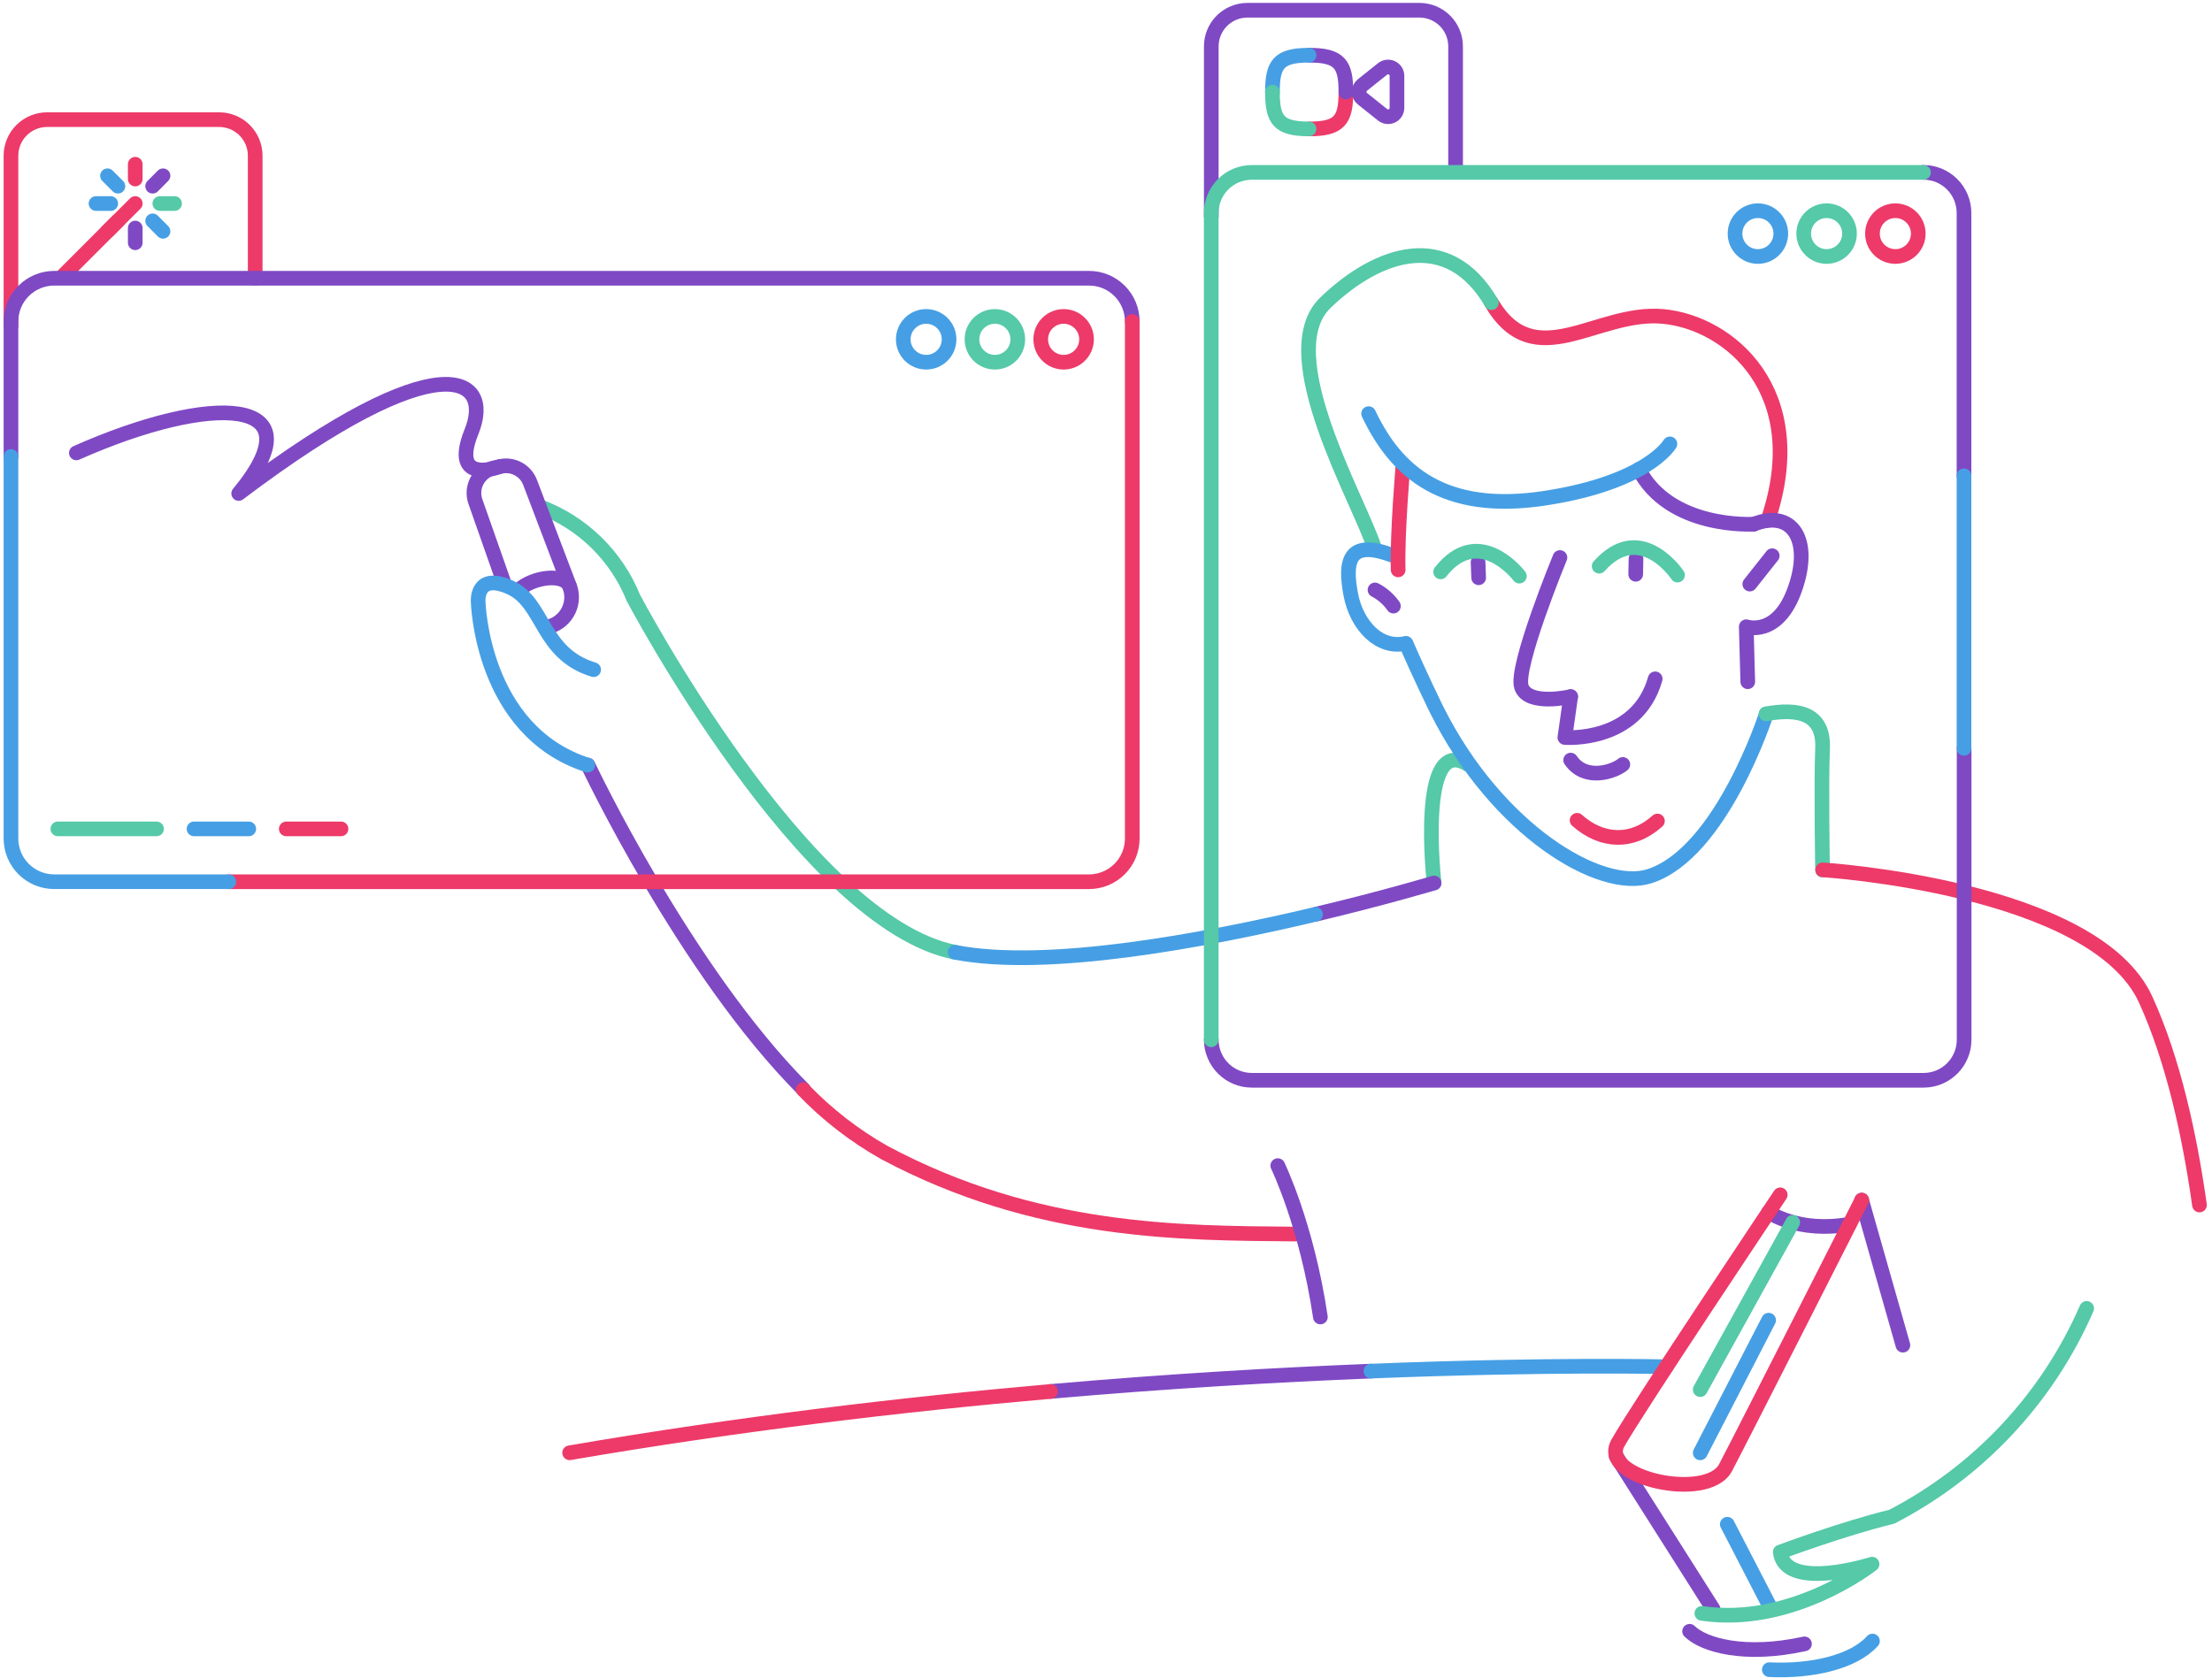 <svg width="377" height="286" viewBox="0 0 377 286" fill="none" xmlns="http://www.w3.org/2000/svg">
<path d="M43.494 47.412V26.554C43.496 25.746 43.338 24.946 43.029 24.199C42.721 23.452 42.269 22.774 41.698 22.202C41.127 21.63 40.449 21.177 39.703 20.867C38.956 20.558 38.157 20.398 37.349 20.398H8.023C6.391 20.398 4.825 21.047 3.671 22.201C2.516 23.356 1.868 24.921 1.868 26.554V55.534" stroke="#ED3A69" stroke-width="2.5" stroke-linecap="round" stroke-linejoin="round"/>
<path d="M265.866 95.047C265.866 95.047 258.139 113.82 259.315 117.13C260.491 120.44 267.694 118.76 267.694 118.76" stroke="#7F49C4" stroke-width="2.5" stroke-linecap="round" stroke-linejoin="round"/>
<path d="M278.829 95.273L278.78 97.902" stroke="#7F49C4" stroke-width="2.5" stroke-linecap="round" stroke-linejoin="round"/>
<path d="M251.915 95.859L252.013 98.498" stroke="#7F49C4" stroke-width="2.5" stroke-linecap="round" stroke-linejoin="round"/>
<path d="M254.187 51.602C261.558 64.15 272.051 52.935 283.374 53.943C294.697 54.951 308.737 66.719 301.307 88.703" stroke="#ED3A69" stroke-width="2.5" stroke-linecap="round" stroke-linejoin="round"/>
<path d="M298.857 89.388C305.496 86.71 308.856 92.095 305.921 100.414C302.987 108.734 297.622 106.847 297.622 106.847L297.878 116.223" stroke="#7F49C4" stroke-width="2.5" stroke-linecap="round" stroke-linejoin="round"/>
<path d="M250.175 130.321C241.54 124.926 244.415 150.536 244.415 150.536" stroke="#55C9A8" stroke-width="2.5" stroke-linecap="round" stroke-linejoin="round"/>
<path d="M234.307 93.587C231.758 85.416 216.858 60.309 225.898 51.604C234.939 42.9 246.825 39.046 254.186 51.604" stroke="#55C9A8" stroke-width="2.5" stroke-linecap="round" stroke-linejoin="round"/>
<path d="M237.123 94.605C229.644 91.838 229.219 95.959 230.207 101.304C231.195 106.649 235.147 110.76 239.623 109.673C242.103 115.394 244.859 120.996 244.859 120.996C255.115 141.518 272.742 152.09 281.131 149.373C293.432 145.42 301.04 121.707 301.04 121.707" stroke="#469FE4" stroke-width="2.5" stroke-linecap="round" stroke-linejoin="round"/>
<path d="M300.991 121.706C306.653 120.658 310.872 121.706 310.625 127.575C310.378 133.444 310.625 148.324 310.625 148.324" stroke="#55C9A8" stroke-width="2.5" stroke-linecap="round" stroke-linejoin="round"/>
<path d="M298.224 99.574L302.048 94.742" stroke="#7F49C4" stroke-width="2.5" stroke-linecap="round" stroke-linejoin="round"/>
<path d="M234.347 100.57C235.602 101.222 236.68 102.168 237.489 103.327" stroke="#7F49C4" stroke-width="2.5" stroke-linecap="round" stroke-linejoin="round"/>
<path d="M162.782 162.344C137.162 157.325 107.955 101.944 107.955 101.944C106.532 98.407 104.393 95.203 101.672 92.531C98.952 89.86 95.708 87.78 92.146 86.422" stroke="#55C9A8" stroke-width="2.5" stroke-linecap="round" stroke-linejoin="round"/>
<path d="M244.415 150.535C244.415 150.535 236.007 153.065 224.209 155.871" stroke="#7F49C4" stroke-width="2.5" stroke-linecap="round" stroke-linejoin="round"/>
<path d="M136.974 185.761C116.769 165.486 100.209 130.43 100.209 130.43" stroke="#7F49C4" stroke-width="2.5" stroke-linecap="round" stroke-linejoin="round"/>
<path d="M301.436 206.648C301.436 206.648 306.564 210.255 315.189 208.704" stroke="#7F49C4" stroke-width="2.5" stroke-linecap="round" stroke-linejoin="round"/>
<path d="M317.284 204.594L324.319 229.325" stroke="#7F49C4" stroke-width="2.5" stroke-linecap="round" stroke-linejoin="round"/>
<path d="M275.45 248.254L291.97 274.309" stroke="#7F49C4" stroke-width="2.5" stroke-linecap="round" stroke-linejoin="round"/>
<path d="M294.391 259.855L301.435 273.481" stroke="#469FE4" stroke-width="2.5" stroke-linecap="round" stroke-linejoin="round"/>
<path d="M305.536 208.387L289.776 236.902" stroke="#55C9A8" stroke-width="2.5" stroke-linecap="round" stroke-linejoin="round"/>
<path d="M301.435 225.066L289.776 247.683" stroke="#469FE4" stroke-width="2.5" stroke-linecap="round" stroke-linejoin="round"/>
<path d="M355.64 223.059C348.974 238.365 337.24 250.908 322.412 258.579C314.231 260.555 303.412 264.596 303.412 264.596C304.261 271.394 319.062 266.661 319.062 266.661C319.062 266.661 305.536 277.342 290.053 275.05" stroke="#55C9A8" stroke-width="2.5" stroke-linecap="round" stroke-linejoin="round"/>
<path d="M287.968 278.105C290.399 280.497 297.454 282.473 307.542 280.249" stroke="#7F49C4" stroke-width="2.5" stroke-linecap="round" stroke-linejoin="round"/>
<path d="M301.554 284.647C308.737 285.002 315.93 283.362 319.132 279.766" stroke="#469FE4" stroke-width="2.5" stroke-linecap="round" stroke-linejoin="round"/>
<path d="M374.867 205.432C373.178 193.437 370.382 180.731 365.718 170.465C357.013 151.198 310.644 148.293 310.644 148.293" stroke="#ED3A69" stroke-width="2.5" stroke-linecap="round" stroke-linejoin="round"/>
<path d="M92.966 106.953C93.247 106.909 93.524 106.846 93.796 106.765V106.765C94.47 106.553 95.093 106.205 95.627 105.743C96.162 105.282 96.597 104.716 96.904 104.08C97.213 103.445 97.388 102.753 97.419 102.047C97.45 101.342 97.337 100.637 97.086 99.977L90.348 82.251C89.978 81.267 89.266 80.449 88.343 79.947C87.419 79.444 86.346 79.291 85.319 79.514L84.252 79.742C83.641 79.872 83.066 80.131 82.564 80.501C82.061 80.871 81.644 81.344 81.338 81.888C81.032 82.431 80.846 83.034 80.791 83.656C80.737 84.277 80.815 84.903 81.021 85.492L85.961 99.552" stroke="#7F49C4" stroke-width="2.5" stroke-linecap="round" stroke-linejoin="round"/>
<path d="M97.087 99.978C96.188 97.616 90.724 98.357 88.372 100.63" stroke="#7F49C4" stroke-width="2.5" stroke-linecap="round" stroke-linejoin="round"/>
<path d="M13.013 77.212C36.213 66.916 54.442 67.529 40.679 84.128C75.132 58.083 84.153 64.199 80.369 73.576C76.585 82.952 85.309 79.504 85.309 79.504" stroke="#7F49C4" stroke-width="2.5" stroke-linecap="round" stroke-linejoin="round"/>
<path d="M10.503 47.248L23.052 34.699" stroke="#ED3A69" stroke-width="2.5" stroke-linecap="round" stroke-linejoin="round"/>
<path d="M23.051 28V30.52" stroke="#ED3A69" stroke-width="2.5" stroke-linecap="round" stroke-linejoin="round"/>
<path d="M23.051 38.875V41.385" stroke="#7F49C4" stroke-width="2.5" stroke-linecap="round" stroke-linejoin="round"/>
<path d="M27.784 29.965L26.016 31.743" stroke="#7F49C4" stroke-width="2.5" stroke-linecap="round" stroke-linejoin="round"/>
<path d="M20.097 37.652L18.319 39.431" stroke="#ED3A69" stroke-width="2.5" stroke-linecap="round" stroke-linejoin="round"/>
<path d="M29.751 34.699H27.241" stroke="#55C9A8" stroke-width="2.5" stroke-linecap="round" stroke-linejoin="round"/>
<path d="M18.872 34.699H16.363" stroke="#469FE4" stroke-width="2.5" stroke-linecap="round" stroke-linejoin="round"/>
<path d="M27.784 39.431L26.016 37.652" stroke="#469FE4" stroke-width="2.5" stroke-linecap="round" stroke-linejoin="round"/>
<path d="M20.097 31.743L18.319 29.965" stroke="#469FE4" stroke-width="2.5" stroke-linecap="round" stroke-linejoin="round"/>
<path d="M192.977 54.804C192.977 52.85 192.2 50.975 190.818 49.593C189.436 48.21 187.561 47.434 185.606 47.434H9.239C7.284 47.434 5.409 48.21 4.027 49.593C2.644 50.975 1.868 52.85 1.868 54.804V77.846" stroke="#7F49C4" stroke-width="2.5" stroke-linecap="round" stroke-linejoin="round"/>
<path d="M181.279 61.751C183.434 61.751 185.182 60.004 185.182 57.848C185.182 55.693 183.434 53.945 181.279 53.945C179.123 53.945 177.376 55.693 177.376 57.848C177.376 60.004 179.123 61.751 181.279 61.751Z" stroke="#ED3A69" stroke-width="2.5" stroke-linecap="round" stroke-linejoin="round"/>
<path d="M169.56 61.751C171.715 61.751 173.463 60.004 173.463 57.848C173.463 55.693 171.715 53.945 169.56 53.945C167.405 53.945 165.657 55.693 165.657 57.848C165.657 60.004 167.405 61.751 169.56 61.751Z" stroke="#55C9A8" stroke-width="2.5" stroke-linecap="round" stroke-linejoin="round"/>
<path d="M157.852 61.751C160.007 61.751 161.755 60.004 161.755 57.848C161.755 55.693 160.007 53.945 157.852 53.945C155.697 53.945 153.949 55.693 153.949 57.848C153.949 60.004 155.697 61.751 157.852 61.751Z" stroke="#469FE4" stroke-width="2.5" stroke-linecap="round" stroke-linejoin="round"/>
<path d="M334.733 81.127V36.299C334.733 34.465 334.004 32.706 332.707 31.409C331.41 30.111 329.651 29.383 327.816 29.383" stroke="#7F49C4" stroke-width="2.5" stroke-linecap="round" stroke-linejoin="round"/>
<path d="M206.444 177.254C206.444 179.088 207.173 180.847 208.47 182.144C209.767 183.441 211.526 184.17 213.361 184.17H327.836C329.671 184.17 331.43 183.441 332.727 182.144C334.024 180.847 334.753 179.088 334.753 177.254V127.574" stroke="#7F49C4" stroke-width="2.5" stroke-linecap="round" stroke-linejoin="round"/>
<path d="M323.034 43.727C325.19 43.727 326.937 41.98 326.937 39.825C326.937 37.669 325.19 35.922 323.034 35.922C320.879 35.922 319.131 37.669 319.131 39.825C319.131 41.98 320.879 43.727 323.034 43.727Z" stroke="#ED3A69" stroke-width="2.5" stroke-linecap="round" stroke-linejoin="round"/>
<path d="M311.316 43.727C313.471 43.727 315.219 41.98 315.219 39.825C315.219 37.669 313.471 35.922 311.316 35.922C309.16 35.922 307.413 37.669 307.413 39.825C307.413 41.98 309.16 43.727 311.316 43.727Z" stroke="#55C9A8" stroke-width="2.5" stroke-linecap="round" stroke-linejoin="round"/>
<path d="M299.607 43.727C301.763 43.727 303.51 41.98 303.51 39.825C303.51 37.669 301.763 35.922 299.607 35.922C297.452 35.922 295.705 37.669 295.705 39.825C295.705 41.98 297.452 43.727 299.607 43.727Z" stroke="#469FE4" stroke-width="2.5" stroke-linecap="round" stroke-linejoin="round"/>
<path d="M179.036 237.218C199.449 235.43 218.014 234.372 233.655 233.75" stroke="#7F49C4" stroke-width="2.5" stroke-linecap="round" stroke-linejoin="round"/>
<path d="M38.998 150.32H185.606C187.561 150.32 189.435 149.543 190.818 148.161C192.2 146.779 192.977 144.904 192.977 142.949V54.805" stroke="#ED3A69" stroke-width="2.5" stroke-linecap="round" stroke-linejoin="round"/>
<path d="M1.868 77.824V142.947C1.868 144.902 2.644 146.776 4.027 148.159C5.409 149.541 7.284 150.318 9.239 150.318H38.999" stroke="#469FE4" stroke-width="2.5" stroke-linecap="round" stroke-linejoin="round"/>
<path d="M224.209 155.871C205.564 160.298 178.472 165.416 162.782 162.343" stroke="#469FE4" stroke-width="2.5" stroke-linecap="round" stroke-linejoin="round"/>
<path d="M248.081 29.115V7.902C248.081 6.269 247.432 4.703 246.278 3.549C245.123 2.395 243.558 1.746 241.925 1.746H212.6C210.967 1.746 209.402 2.395 208.247 3.549C207.093 4.703 206.444 6.269 206.444 7.902V36.881" stroke="#7F49C4" stroke-width="2.5" stroke-linecap="round" stroke-linejoin="round"/>
<path d="M327.827 29.391H213.351C211.517 29.391 209.757 30.119 208.46 31.416C207.163 32.714 206.435 34.473 206.435 36.307V177.263" stroke="#55C9A8" stroke-width="2.5" stroke-linecap="round" stroke-linejoin="round"/>
<path d="M334.733 127.583V81.125" stroke="#469FE4" stroke-width="2.5" stroke-linecap="round" stroke-linejoin="round"/>
<path d="M100.169 130.44C81.989 124.62 81.495 102.557 81.495 102.557C81.495 102.557 81.08 97.508 86.939 100.146C92.798 102.784 92.176 111.439 101.177 114.167" stroke="#469FE4" stroke-width="2.5" stroke-linecap="round" stroke-linejoin="round"/>
<path d="M220.781 210.384C201.178 210.216 176.595 210.305 150.728 196.492C145.619 193.607 140.959 189.993 136.895 185.762" stroke="#ED3A69" stroke-width="2.5" stroke-linecap="round" stroke-linejoin="round"/>
<path d="M217.777 198.715C217.777 198.715 222.717 208.862 225.039 224.523" stroke="#7F49C4" stroke-width="2.5" stroke-linecap="round" stroke-linejoin="round"/>
<path d="M233.655 233.749C264.483 232.524 283.987 233.008 283.987 233.008" stroke="#469FE4" stroke-width="2.5" stroke-linecap="round" stroke-linejoin="round"/>
<path d="M303.412 203.695C303.412 203.695 279.096 240.056 275.746 246.004C272.397 251.952 291.002 256.092 294.095 250.203C297.187 244.314 317.314 204.595 317.314 204.595" stroke="#ED3A69" stroke-width="2.5" stroke-linecap="round" stroke-linejoin="round"/>
<path d="M97.086 247.672C125.859 242.732 153.85 239.422 179.035 237.219" stroke="#ED3A69" stroke-width="2.5" stroke-linecap="round" stroke-linejoin="round"/>
<path d="M9.861 141.309H26.678" stroke="#55C9A8" stroke-width="2.5" stroke-linecap="round" stroke-linejoin="round"/>
<path d="M33.07 141.309H42.398" stroke="#469FE4" stroke-width="2.5" stroke-linecap="round" stroke-linejoin="round"/>
<path d="M48.791 141.309H58.118" stroke="#ED3A69" stroke-width="2.5" stroke-linecap="round" stroke-linejoin="round"/>
<path d="M272.555 96.521C279.185 89.071 285.192 96.965 285.904 98.042" stroke="#55C9A8" stroke-width="2.5" stroke-linecap="round" stroke-linejoin="round"/>
<path d="M245.531 97.496C251.716 89.661 258.178 97.19 258.949 98.218" stroke="#55C9A8" stroke-width="2.5" stroke-linecap="round" stroke-linejoin="round"/>
<path d="M267.694 118.76L266.706 125.726C266.706 125.726 279.007 126.714 282.1 115.727" stroke="#7F49C4" stroke-width="2.5" stroke-linecap="round" stroke-linejoin="round"/>
<path d="M267.694 129.582C270.204 133.248 275.114 131.558 276.586 130.323" stroke="#7F49C4" stroke-width="2.5" stroke-linecap="round" stroke-linejoin="round"/>
<path d="M268.79 139.848C273.029 143.632 278.246 143.8 282.484 139.966" stroke="#ED3A69" stroke-width="2.5" stroke-linecap="round" stroke-linejoin="round"/>
<path d="M238.29 97.152C238.122 90.769 239.119 79.367 239.119 79.367" stroke="#ED3A69" stroke-width="2.5" stroke-linecap="round" stroke-linejoin="round"/>
<path d="M279.313 80.019C284.609 90.266 298.857 89.357 298.857 89.357" stroke="#7F49C4" stroke-width="2.5" stroke-linecap="round" stroke-linejoin="round"/>
<path d="M233.26 70.516C237.953 80.396 245.996 87.619 263.445 84.912C280.894 82.204 284.609 75.674 284.609 75.674" stroke="#469FE4" stroke-width="2.5" stroke-linecap="round" stroke-linejoin="round"/>
<path d="M223.152 21.979C228.359 21.979 229.387 20.418 229.387 15.695" stroke="#ED3A69" stroke-width="2.5" stroke-linecap="round" stroke-linejoin="round"/>
<path d="M223.152 9.414C228.359 9.414 229.387 10.975 229.387 15.698" stroke="#7F49C4" stroke-width="2.5" stroke-linecap="round" stroke-linejoin="round"/>
<path d="M223.103 9.414C217.896 9.414 216.868 10.975 216.868 15.698" stroke="#469FE4" stroke-width="2.5" stroke-linecap="round" stroke-linejoin="round"/>
<path d="M223.103 21.979C217.896 21.979 216.868 20.418 216.868 15.695" stroke="#55C9A8" stroke-width="2.5" stroke-linecap="round" stroke-linejoin="round"/>
<path d="M232.223 16.845L235.631 19.562C235.854 19.742 236.123 19.854 236.407 19.887C236.691 19.92 236.979 19.871 237.236 19.747C237.494 19.623 237.711 19.428 237.862 19.186C238.014 18.943 238.093 18.662 238.092 18.376V12.942C238.093 12.656 238.014 12.376 237.862 12.133C237.711 11.891 237.494 11.696 237.236 11.572C236.979 11.448 236.691 11.399 236.407 11.432C236.123 11.464 235.854 11.577 235.631 11.757L232.223 14.474C232.042 14.614 231.896 14.794 231.795 14.999C231.695 15.205 231.643 15.431 231.643 15.659C231.643 15.888 231.695 16.114 231.795 16.319C231.896 16.525 232.042 16.705 232.223 16.845Z" stroke="#7F49C4" stroke-width="2.5" stroke-linecap="round" stroke-linejoin="round"/>
</svg>

